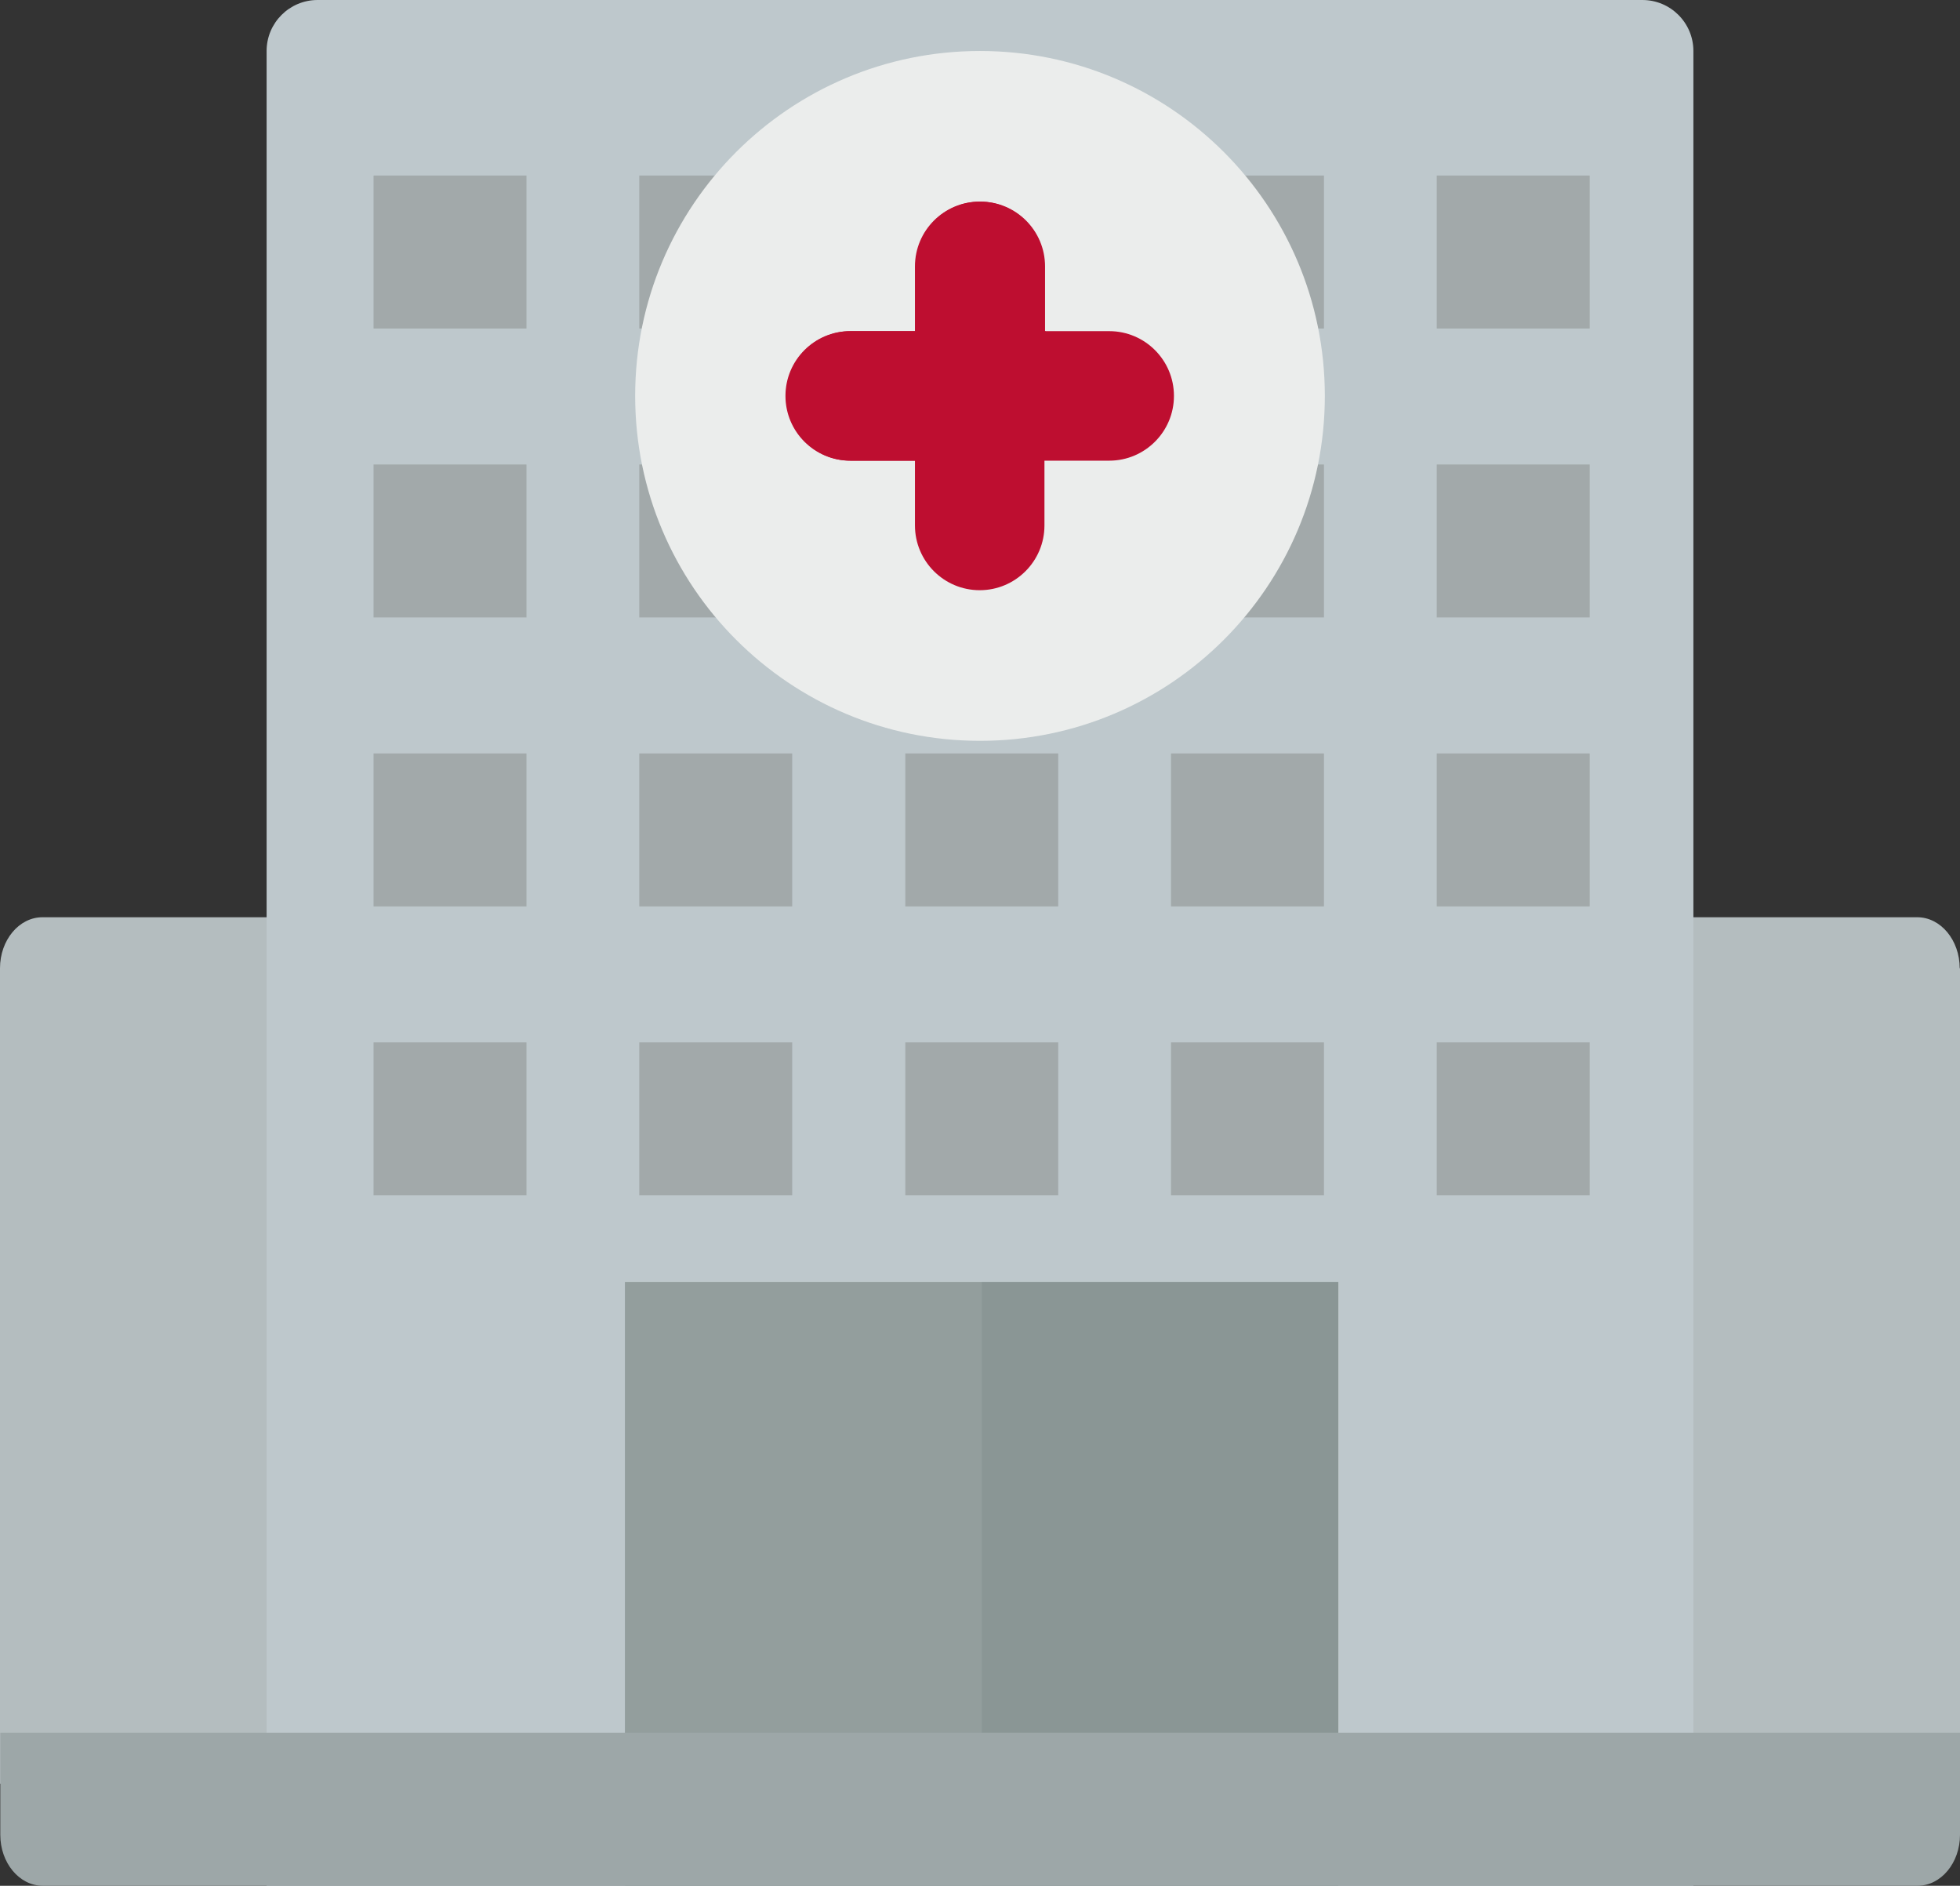 <?xml version="1.0" encoding="UTF-8"?>
<svg id="Layer_1" xmlns="http://www.w3.org/2000/svg" version="1.1" viewBox="0 0 669 643.5">
  <rect x="0" y="0" width="669" height="643.5" fill="#333333" stroke="none"/>
  <!-- Generator: Adobe Illustrator 29.5.0, SVG Export Plug-In . SVG Version: 2.1.0 Build 137)  -->
  <defs>
    <style>
      .st0 {
        fill: #a2a9aa;
      }

      .st1, .st2 {
        fill: #9da7a8;
      }

      .st3 {
        fill: #939e9d;
      }

      .st4 {
        fill: #8a9695;
      }

      .st5, .st6 {
        fill: #b4bdbf;
      }

      .st6, .st2 {
        display: none;
      }

      .st7 {
        fill: #ebedec;
      }

      .st8 {
        fill: #be0e30;
      }

      .st9 {
        fill: #bec8cc;
      }
    </style>
  </defs>
  <path class="st5" d="M669,330.4v278.3H0v-278.3c0-9.6,6.5-17.4,14.5-17.4h639.9c8,0,14.5,7.8,14.5,17.4Z"/>
  <path class="st2" d="M630.7,313l-52.2,295.7v34.8H91.6v-34.8l-52.2-295.7h591.3Z"/>
  <path class="st9" d="M578,17.4v626.1H91V17.4c0-9.6,7.8-17.4,17.4-17.4h452.2c9.6,0,17.4,7.8,17.4,17.4Z"/>
  <path class="st3" d="M456.8,643.5h-243.5v-206h243.5v206Z"/>
  <path class="st4" d="M456.8,643.5h-121.7v-206h121.7v206Z"/>
  <path class="st1" d="M669,626.1c0,9.6-6.5,17.4-14.5,17.4H14.6c-8,0-14.5-7.8-14.5-17.4v-34.8h669v34.8Z"/>
  <path class="st6" d="M490.6,168c-8.7,78.3-75,139.1-155.6,139.1h0c-80.6,0-146.9-60.9-155.6-139.1h311.1Z"/>
  <g>
    <path class="st0" d="M218.2,355.7h52.2v52.2h-52.2v-52.2Z"/>
    <path class="st0" d="M309,355.7h52.2v52.2h-52.2v-52.2Z"/>
    <path class="st0" d="M399.7,355.7h52.2v52.2h-52.2v-52.2Z"/>
    <path class="st0" d="M127.5,355.7h52.2v52.2h-52.2v-52.2Z"/>
    <path class="st0" d="M542.6,355.7v52.2h-52.2v-52.2h52.2Z"/>
  </g>
  <g>
    <path class="st0" d="M218.2,257.1h52.2v52.2h-52.2v-52.2Z"/>
    <path class="st0" d="M309,257.1h52.2v52.2h-52.2v-52.2Z"/>
    <path class="st0" d="M399.7,257.1h52.2v52.2h-52.2v-52.2Z"/>
    <path class="st0" d="M127.5,257.1h52.2v52.2h-52.2v-52.2Z"/>
    <path class="st0" d="M542.6,257.1v52.2h-52.2v-52.2h52.2Z"/>
  </g>
  <g>
    <path class="st0" d="M218.2,158.5h52.2v52.2h-52.2v-52.2Z"/>
    <path class="st0" d="M309,158.5h52.2v52.2h-52.2v-52.2Z"/>
    <path class="st0" d="M399.7,158.5h52.2v52.2h-52.2v-52.2Z"/>
    <path class="st0" d="M127.5,158.5h52.2v52.2h-52.2v-52.2Z"/>
    <path class="st0" d="M542.6,158.5v52.2h-52.2v-52.2h52.2Z"/>
  </g>
  <g>
    <path class="st0" d="M218.2,59.9h52.2v52.2h-52.2v-52.2Z"/>
    <path class="st0" d="M309,59.9h52.2v52.2h-52.2v-52.2Z"/>
    <path class="st0" d="M399.7,59.9h52.2v52.2h-52.2v-52.2Z"/>
    <path class="st0" d="M127.5,59.9h52.2v52.2h-52.2v-52.2Z"/>
    <path class="st0" d="M542.6,59.9v52.2h-52.2v-52.2h52.2Z"/>
  </g>
  <g>
    <path class="st7" d="M334.5,252.8h0c-65,0-117.7-52.7-117.7-117.7h0c0-65,52.7-117.7,117.7-117.7h0c65,0,117.7,52.7,117.7,117.7h0c0,65-52.7,117.7-117.7,117.7Z"/>
    <path class="st8" d="M400.7,135.1c0,12.2-9.9,22.1-22.1,22.1h-22.1v22.1c0,12.2-9.9,22.1-22.1,22.1s-22.1-9.9-22.1-22.1v-22.1h-22.1c-12.2,0-22.1-9.9-22.1-22.1s9.9-22.1,22.1-22.1h22.1v-22.1c0-12.2,9.9-22.1,22.1-22.1s22.1,9.9,22.1,22.1v22.1h22.1c12.2,0,22.1,9.9,22.1,22.1Z"/>
    <path class="st8" d="M312.5,157.5v-.3h-22.1c-12.2,0-22.1-9.9-22.1-22.1s9.9-22.1,22.1-22.1h22.1v-22.1c0-12.2,9.9-22.1,22.1-22.1s22.1,9.9,22.1,22.1v22.1h.3l-44.5,44.5Z"/>
  </g>
</svg>